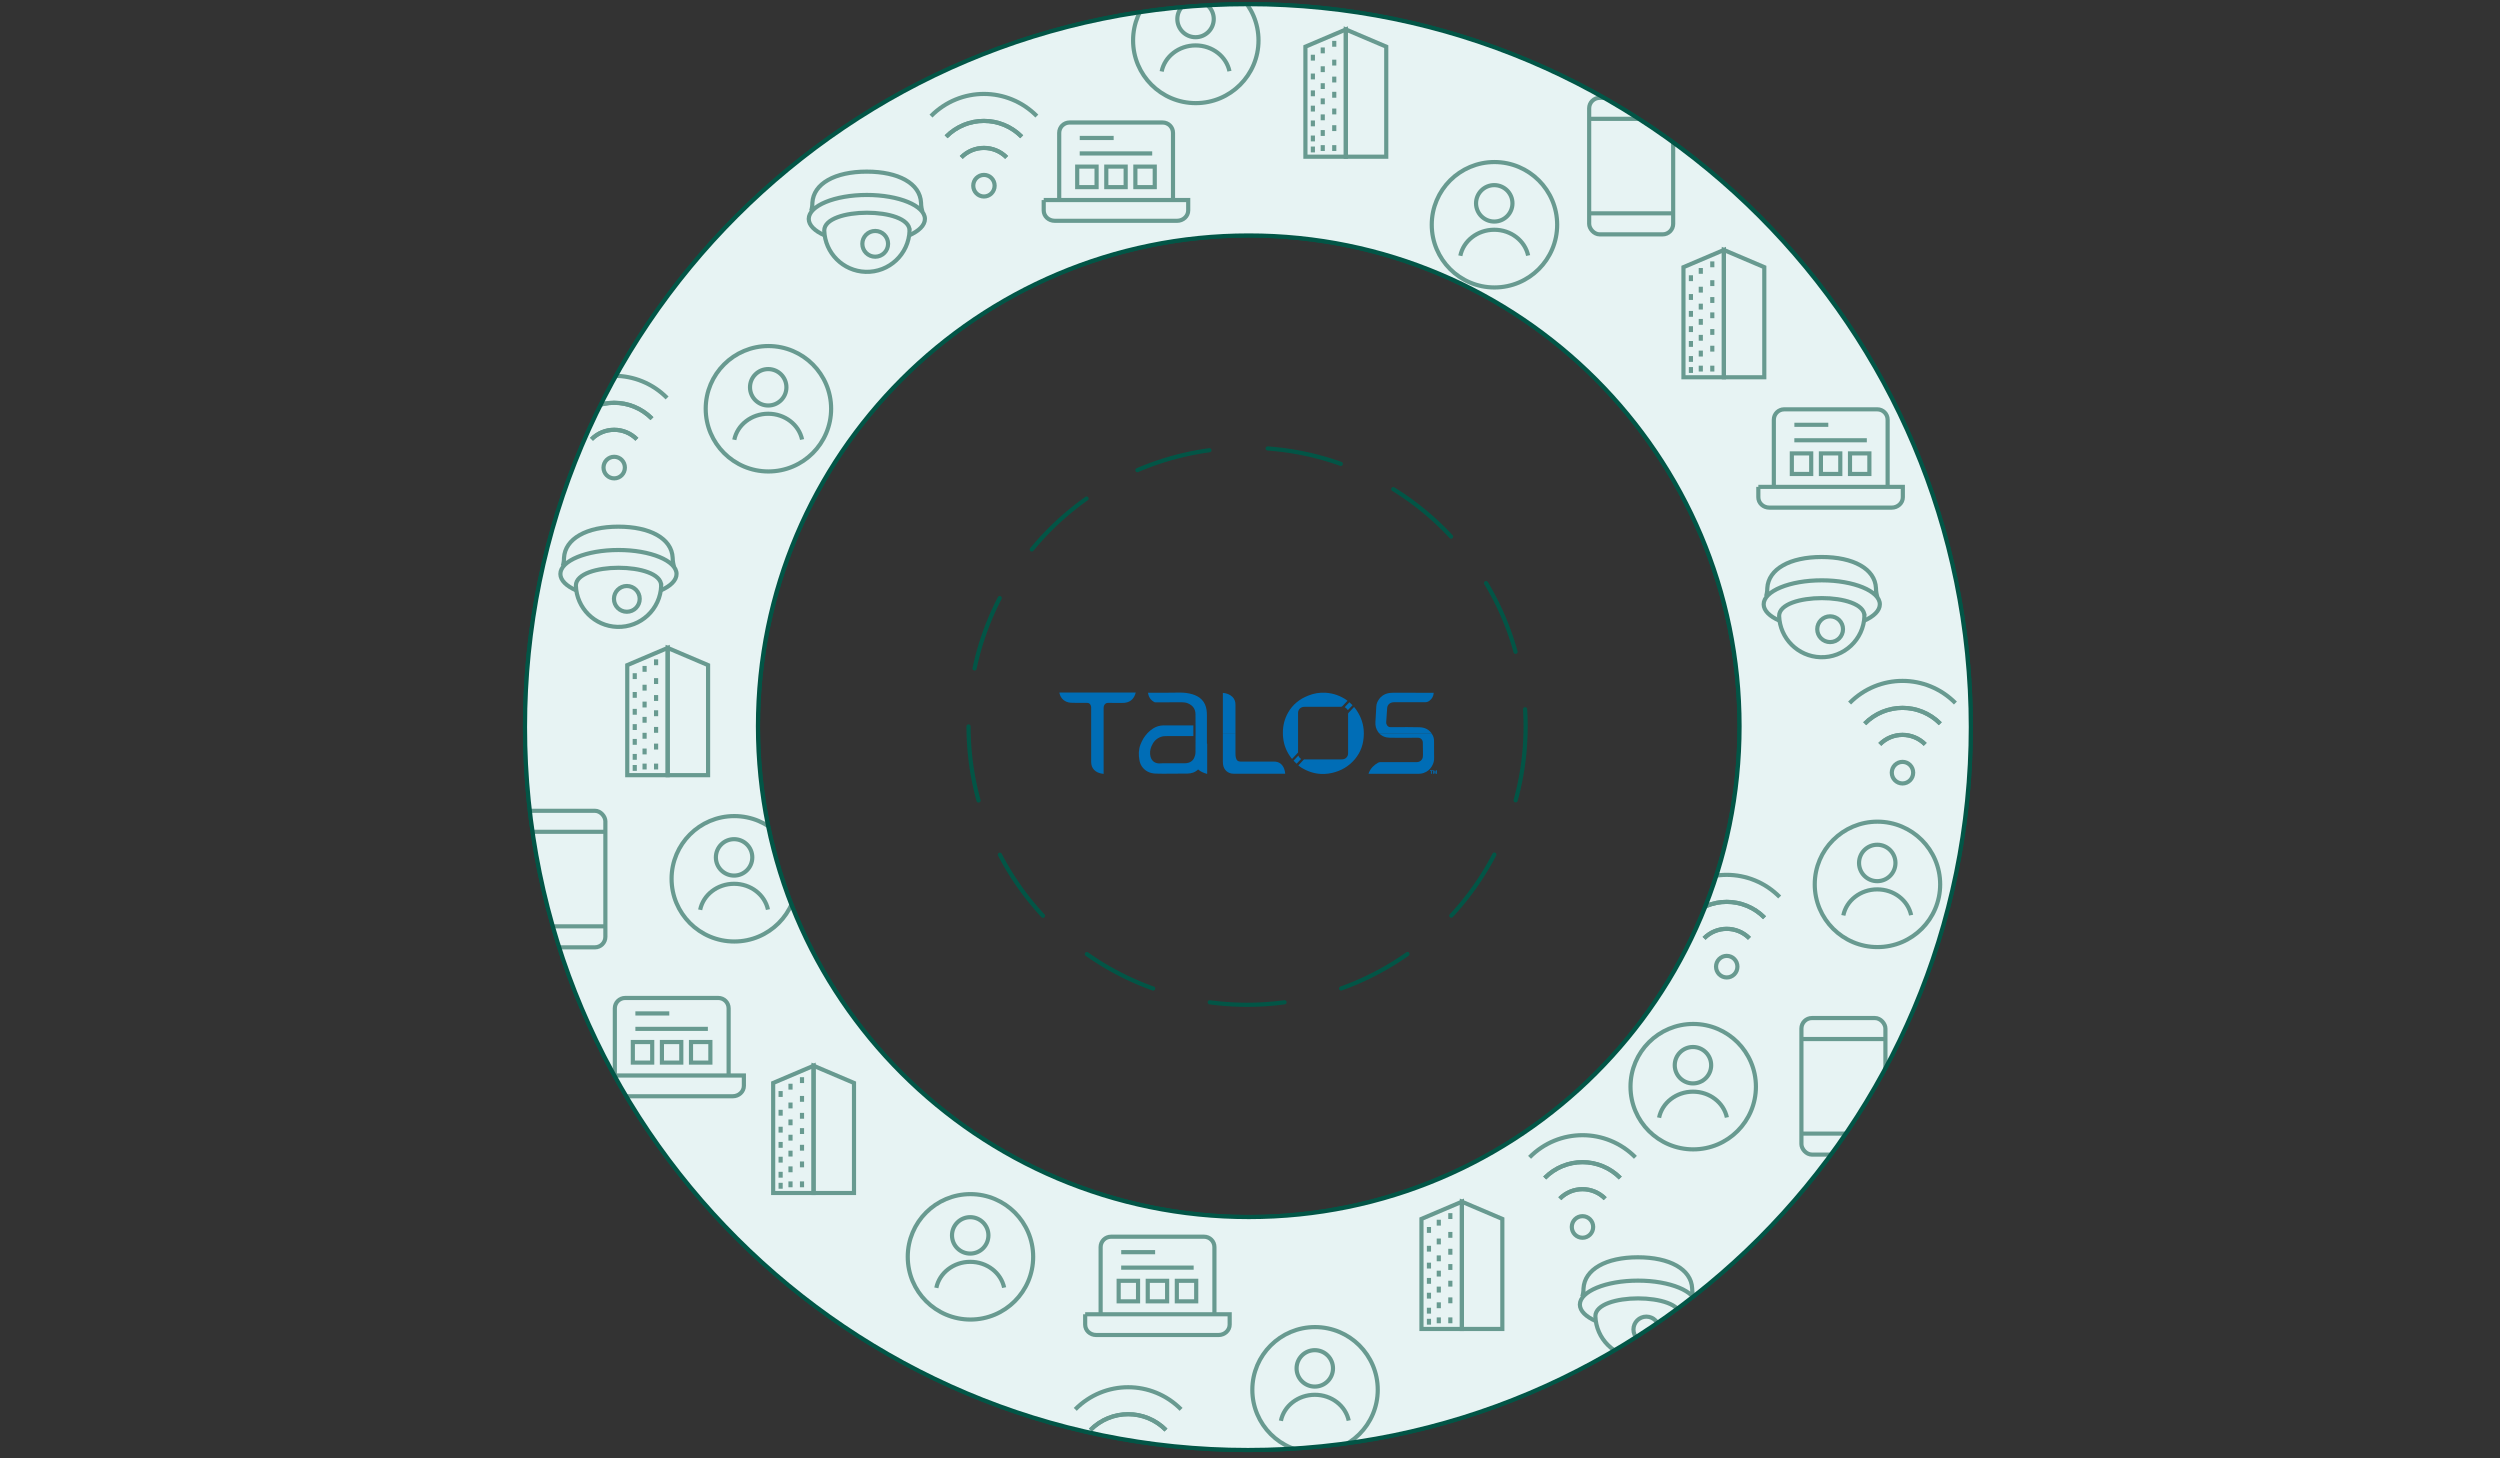 <?xml version="1.0" encoding="UTF-8"?> <svg xmlns="http://www.w3.org/2000/svg" xmlns:xlink="http://www.w3.org/1999/xlink" id="Layer_1" viewBox="0 0 600 350"><rect x="0" y="0" width="600" height="350" fill="#333333" stroke="none"/><defs><style>.cls-1,.cls-2,.cls-3,.cls-4{fill:none;}.cls-5,.cls-2,.cls-4{stroke:#025546;stroke-linecap:round;stroke-linejoin:round;}.cls-5,.cls-6{fill:#e7f3f3;}.cls-7{clip-path:url(#clippath);}.cls-8{fill:#006db6;}.cls-3{stroke:#689a90;stroke-miterlimit:10;}.cls-4{stroke-dasharray:0 0 0 0 0 0 18 14;}</style><clipPath id="clippath"><path class="cls-5" d="M299.5,1C203.68,1,126,78.68,126,174.5s77.68,173.5,173.5,173.5,173.5-77.68,173.5-173.5S395.32,1,299.5,1Zm.2,291.09c-65.05,0-117.79-52.74-117.79-117.79s52.74-117.79,117.79-117.79,117.79,52.74,117.79,117.79-52.74,117.79-117.79,117.79Z"></path></clipPath></defs><circle class="cls-2" cx="299.5" cy="174.5" r="173.5"></circle><circle class="cls-2" cx="299.7" cy="174.3" r="117.79"></circle><circle class="cls-4" cx="299.3" cy="174.3" r="66.85"></circle><g><path class="cls-8" d="M289.66,178.48c0-.84,0-1.69,0-2.53h0c0-1.43,0-2.87,0-4.3,0-.41-.03-.82-.08-1.22-.13-.97-.49-1.84-1.19-2.55-.64-.65-1.43-1.03-2.29-1.28-.97-.28-1.97-.38-2.97-.38-.96,0-1.92,.02-2.88,.03-1.52,0-3.04,0-4.56,0h-.16s0,.05,0,.06c.15,.98,.63,1.73,1.52,2.2,.06,.03,.13,.04,.2,.05,.4,0,.8,0,1.2,0,1.7,0,3.39,0,5.09-.02,.56,0,1.1,.05,1.61,.28,1.12,.49,1.75,1.32,1.77,2.57,.01,1.31,.02,2.62,.02,3.93v.66h0c0,1.51,0,3.02-.02,4.53,0,.28-.04,.58-.12,.85-.23,.84-.73,1.46-1.6,1.71-.29,.08-.61,.12-.92,.12-1.79,.01-3.59,0-5.38,0-.16,0-.33,0-.49,.02-1.12,.09-1.99-.52-2.28-1.6-.23-.87-.11-1.71,.23-2.53,.44-1.04,1.14-1.82,2.22-2.22,.5-.19,1.03-.2,1.56-.2,2.04,0,4.09,0,6.13,0h.14v-.7h0v-1.87h-.19c-2.29,0-4.58,0-6.87,0-.94,0-1.82,.24-2.61,.75-.5,.32-.95,.69-1.34,1.11h0c-.75,.79-1.3,1.73-1.7,2.78-.45,1.19-.46,2.43-.24,3.68,.12,.7,.37,1.34,.85,1.88,.79,.9,1.82,1.32,3,1.37,.83,.04,1.67,.03,2.5,.03,1.72,0,3.45,0,5.17-.03,.96-.02,1.85-.28,2.56-.99,.6,.52,1.31,.82,2.07,1.04h.11v-.14c0-.59,0-1.17,0-1.75,0-1.78,0-3.55,0-5.33Z"></path><path class="cls-8" d="M344.18,181.28c0-1.12,0-2.23-.01-3.35,0-.49-.07-.98-.3-1.42-.1-.2-.21-.38-.33-.54h-12.56c.68,.75,1.59,1.07,2.61,1.09,2.16,.03,4.31,0,6.47,0,.1,0,.2,0,.3,0,.68,.04,1.11,.5,1.12,1.19,0,.78,.02,1.55,.03,2.33,0,.37,.02,.74-.03,1.1-.1,.71-.72,1.23-1.44,1.23-1.35,0-2.69,0-4.04,0-1.57,0-3.14,0-4.71,0-.21,0-.39,.05-.57,.15-.97,.55-1.73,1.3-2.17,2.34-.04,.1-.07,.2-.1,.31h12.09c.16,0,.31-.02,.46-.04,1.98-.26,3.03-1.96,3.17-3.27,.04-.37,.01-.75,.01-1.13Z"></path><polygon class="cls-8" points="343.19 185.04 343.43 185.04 343.43 185.71 343.63 185.71 343.63 185.04 343.88 185.04 343.88 184.88 343.19 184.88 343.19 185.04"></polygon><polygon class="cls-8" points="344.6 184.88 344.42 185.46 344.23 184.88 343.97 184.88 343.97 185.71 344.17 185.71 344.17 185.52 344.15 185.12 344.35 185.71 344.48 185.71 344.68 185.12 344.66 185.52 344.66 185.71 344.86 185.71 344.86 184.88 344.6 184.88"></polygon><path class="cls-8" d="M311.87,181.8c-.11-.13-.18-.29-.27-.45-.36,.38-.75,.78-1.15,1.21,.25,.25,.49,.49,.73,.73,.38-.4,.74-.77,1.09-1.14-.15-.12-.3-.22-.41-.35Z"></path><path class="cls-8" d="M305.73,182.78c-2.66,.01-5.32,0-7.98,0-.63,0-.96-.25-1.12-.86-.13-.5-.12-1.01-.12-1.52,0-1.48,0-2.97,0-4.45h-3.02v6.94c0,.19,.01,.39,.04,.58,.17,1.31,1.19,2.22,2.5,2.22h12.42c-.03-.43-.12-.83-.26-1.2-.4-1.03-1.16-1.72-2.46-1.71Z"></path><path class="cls-8" d="M311.53,180.48c0-.4,0-.81,0-1.22,0-1.1,0-2.2,0-3.31h0v-4.83c0-.85,.64-1.48,1.48-1.48,2.91,0,5.82,0,8.73,0,.18,0,.3-.03,.43-.17,.39-.44,.81-.85,1.22-1.28-.01-.02-.01-.03-.02-.03-.04-.03-.08-.07-.12-.1-1.53-1.07-3.23-1.68-5.1-1.8-1.44-.1-2.82,.15-4.16,.68-2.07,.81-3.73,2.12-4.84,4.07-.89,1.56-1.28,3.22-1.26,4.96h0c0,.41,.03,.82,.08,1.23,.2,1.74,.86,3.3,1.92,4.7,.06,.08,.13,.16,.2,.23,.03-.02,.04-.02,.05-.03,.45-.48,.9-.96,1.35-1.45,.04-.04,.05-.11,.05-.16Z"></path><path class="cls-8" d="M330.98,175.95h12.56c-.67-.93-1.66-1.37-2.85-1.41-1.94-.06-3.88-.03-5.82-.03-.39,0-.77,0-1.16,0-.33,0-.6-.13-.79-.41-.16-.24-.25-.49-.23-.79,.08-1.13,.15-2.26,.23-3.38,.03-.41,.2-.76,.52-1.03,.35-.29,.77-.37,1.22-.37,2.46,0,4.93,0,7.39,0,.39,0,.7-.11,1-.34,.03-.02,.05-.04,.08-.06,.58-.47,.92-1.07,.96-1.85h-.13c-1.75,0-3.5-.01-5.25-.02-1.21,0-2.41-.01-3.62-.01-.49,0-.98,0-1.47,.05-1.15,.13-2.09,.65-2.73,1.63-.31,.47-.54,.98-.57,1.54-.08,1.27-.14,2.54-.22,3.81-.05,.87,.14,1.68,.65,2.39,.07,.1,.15,.2,.23,.29Z"></path><path class="cls-8" d="M295.8,167.27c-.63-.63-1.42-.89-2.31-.98v9.67h3.02c0-2.29,0-4.58,0-6.88,0-.69-.21-1.31-.71-1.81Z"></path><path class="cls-8" d="M254.29,166.42c.27,1.24,1.3,2.13,2.64,2.23,.5,.04,1.01,.03,1.51,.03,.82,0,1.64,0,2.46,0,.25,0,.49,.07,.66,.27,.21,.24,.32,.52,.32,.85,0,2.05,0,4.1,0,6.16h0v6.9c0,.73,.2,1.39,.72,1.92,.44,.45,.99,.7,1.59,.84,.2,.05,.4,.07,.61,.1h.07v-9.76h0v-6.06c0-.11,0-.23,.03-.34,.12-.52,.48-.86,.96-.87,.72,0,1.43,.01,2.15,.01,.61,0,1.22,.03,1.82-.02,1.26-.11,2.13-.77,2.59-1.96,.06-.16,.1-.33,.15-.51h-18.31c.01,.08,.02,.14,.03,.21Z"></path><path class="cls-8" d="M324.98,169.66c-.45,.48-.88,.94-1.31,1.4-.09,.09-.13,.18-.13,.31,0,1.53,0,3.06,0,4.59v4.84c0,.44-.15,.81-.48,1.1-.31,.27-.69,.35-1.09,.35-1.44,0-2.88,0-4.32,0-1.53,0-3.05,0-4.58,0-.07,0-.16,.04-.2,.09-.37,.39-.74,.79-1.11,1.19-.05,.05-.1,.11-.15,.17,.05,.05,.1,.09,.14,.12,.18,.13,.34,.26,.53,.38,1.5,.93,3.08,1.46,4.73,1.54h.95c.56-.03,1.13-.1,1.7-.23,2.19-.49,4.04-1.57,5.5-3.29,1.48-1.76,2.14-3.81,2.16-6.09v-.14c0-2.1-.66-4-1.87-5.71-.14-.2-.3-.38-.46-.59Z"></path><path class="cls-8" d="M323.14,170.02c.12,.12,.22,.27,.34,.41,.37-.39,.73-.77,1.13-1.18-.26-.24-.5-.47-.76-.71-.39,.4-.75,.79-1.12,1.17,.14,.11,.29,.2,.41,.31Z"></path></g><g><path class="cls-6" d="M299.5,1C203.68,1,126,78.68,126,174.5s77.68,173.5,173.5,173.5,173.5-77.68,173.5-173.5S395.32,1,299.5,1Zm.2,291.09c-65.05,0-117.79-52.74-117.79-117.79s52.74-117.79,117.79-117.79,117.79,52.74,117.79,117.79-52.74,117.79-117.79,117.79Z"></path><g class="cls-7"><circle class="cls-1" cx="299.5" cy="174.5" r="173.5"></circle><g><circle class="cls-3" cx="184.37" cy="92.95" r="4.37"></circle><path class="cls-3" d="M192.5,105.49c-.74-3.53-4.09-6.19-8.13-6.19s-7.43,2.69-8.14,6.25"></path><circle class="cls-3" cx="184.42" cy="98.1" r="15.05"></circle></g><g><circle class="cls-3" cx="176.18" cy="205.77" r="4.37"></circle><path class="cls-3" d="M184.31,218.3c-.74-3.53-4.09-6.19-8.13-6.19s-7.43,2.69-8.14,6.25"></path><circle class="cls-3" cx="176.23" cy="210.91" r="15.05"></circle></g><g><circle class="cls-3" cx="315.55" cy="328.41" r="4.37"></circle><path class="cls-3" d="M323.69,340.94c-.74-3.53-4.09-6.19-8.13-6.19s-7.43,2.69-8.14,6.25"></path><circle class="cls-3" cx="315.61" cy="333.55" r="15.05"></circle></g><g><circle class="cls-3" cx="406.31" cy="255.65" r="4.37"></circle><path class="cls-3" d="M414.45,268.19c-.74-3.53-4.09-6.19-8.13-6.19s-7.43,2.69-8.14,6.25"></path><circle class="cls-3" cx="406.37" cy="260.8" r="15.05"></circle></g><g><circle class="cls-3" cx="286.93" cy="4.56" r="4.37"></circle><path class="cls-3" d="M295.07,17.09c-.74-3.53-4.09-6.19-8.13-6.19s-7.43,2.69-8.14,6.25"></path><circle class="cls-3" cx="286.99" cy="9.7" r="15.05"></circle></g><g><circle class="cls-3" cx="450.54" cy="207.11" r="4.37"></circle><path class="cls-3" d="M458.67,219.64c-.74-3.53-4.09-6.19-8.13-6.19s-7.43,2.69-8.14,6.25"></path><circle class="cls-3" cx="450.59" cy="212.25" r="15.05"></circle></g><g><circle class="cls-3" cx="232.85" cy="296.49" r="4.37"></circle><path class="cls-3" d="M240.99,309.03c-.74-3.53-4.09-6.19-8.13-6.19s-7.43,2.69-8.14,6.25"></path><circle class="cls-3" cx="232.91" cy="301.64" r="15.05"></circle></g><g><circle class="cls-3" cx="358.62" cy="48.8" r="4.37"></circle><path class="cls-3" d="M366.75,61.33c-.74-3.53-4.09-6.19-8.13-6.19s-7.43,2.69-8.14,6.25"></path><circle class="cls-3" cx="358.67" cy="53.94" r="15.05"></circle></g><g><circle class="cls-3" cx="395.12" cy="319.08" r="3.09"></circle><path id="Shape" class="cls-3" d="M382.97,317.04c-2.35-1.03-3.8-2.42-3.8-3.94,0-3.16,6.25-5.75,13.94-5.75s13.94,2.59,13.94,5.75c0,1.52-1.43,2.91-3.78,3.94m3.26-5.43c-.26-.77-.4-1.57-.41-2.38-.21-4.64-5.43-7.48-13.04-7.48s-12.79,2.88-13.04,7.48c0,.66-.09,1.32-.29,1.94"></path><path id="Shape-2" class="cls-3" d="M403.37,315.89c-.18,5.66-4.92,10.09-10.57,9.91-5.4-.18-9.73-4.51-9.91-9.91,.04-5.7,20.48-5.7,20.48,0Z"></path></g><g><circle class="cls-3" cx="439.23" cy="151.01" r="3.09"></circle><path id="Shape-2" class="cls-3" d="M427.08,148.97c-2.35-1.03-3.8-2.42-3.8-3.94,0-3.16,6.25-5.75,13.94-5.75s13.94,2.59,13.94,5.75c0,1.52-1.43,2.91-3.78,3.94m3.26-5.43c-.26-.77-.4-1.57-.41-2.38-.21-4.64-5.43-7.48-13.04-7.48s-12.79,2.88-13.04,7.48c0,.66-.09,1.32-.29,1.94"></path><path id="Shape-2-2" class="cls-3" d="M447.47,147.82c-.18,5.66-4.92,10.09-10.57,9.91-5.4-.18-9.73-4.51-9.91-9.91,.04-5.7,20.48-5.7,20.48,0Z"></path></g><g><circle class="cls-3" cx="210.05" cy="58.52" r="3.09"></circle><path id="Shape-3" class="cls-3" d="M197.9,56.48c-2.35-1.03-3.8-2.42-3.8-3.94,0-3.16,6.25-5.75,13.94-5.75s13.94,2.59,13.94,5.75c0,1.52-1.43,2.91-3.78,3.94m3.26-5.43c-.26-.77-.4-1.57-.41-2.38-.21-4.64-5.43-7.48-13.04-7.48s-12.79,2.88-13.04,7.48c0,.66-.09,1.32-.29,1.94"></path><path id="Shape-2-3" class="cls-3" d="M218.3,55.33c-.18,5.66-4.92,10.09-10.57,9.91-5.4-.18-9.73-4.51-9.91-9.91,.04-5.7,20.48-5.7,20.48,0Z"></path></g><g><circle class="cls-3" cx="150.44" cy="143.73" r="3.09"></circle><path id="Shape-4" class="cls-3" d="M138.29,141.69c-2.35-1.03-3.8-2.42-3.8-3.94,0-3.16,6.25-5.75,13.94-5.75s13.94,2.59,13.94,5.75c0,1.52-1.43,2.91-3.78,3.94m3.26-5.43c-.26-.77-.4-1.57-.41-2.38-.21-4.64-5.43-7.48-13.04-7.48s-12.79,2.88-13.04,7.48c0,.66-.09,1.32-.29,1.94"></path><path id="Shape-2-4" class="cls-3" d="M158.69,140.54c-.18,5.66-4.92,10.09-10.57,9.91-5.4-.18-9.73-4.51-9.91-9.91,.04-5.7,20.48-5.7,20.48,0Z"></path></g><g><polygon class="cls-3" points="404.03 64.12 404.03 90.54 413.74 90.54 413.74 59.99 404.03 64.12"></polygon><polygon class="cls-3" points="423.43 64.12 423.43 90.54 413.72 90.54 413.72 59.99 423.43 64.12"></polygon><line class="cls-3" x1="405.82" y1="66.06" x2="405.82" y2="67.47"></line><line class="cls-3" x1="408.19" y1="64.32" x2="408.19" y2="65.72"></line><line class="cls-3" x1="410.95" y1="62.74" x2="410.95" y2="64.15"></line><line class="cls-3" x1="405.82" y1="70.57" x2="405.82" y2="71.98"></line><line class="cls-3" x1="408.19" y1="68.82" x2="408.19" y2="70.23"></line><line class="cls-3" x1="410.95" y1="67.25" x2="410.95" y2="68.65"></line><line class="cls-3" x1="405.82" y1="74.63" x2="405.82" y2="76.04"></line><line class="cls-3" x1="408.19" y1="72.88" x2="408.19" y2="74.29"></line><line class="cls-3" x1="410.95" y1="71.3" x2="410.95" y2="72.71"></line><line class="cls-3" x1="405.82" y1="78.29" x2="405.82" y2="79.7"></line><line class="cls-3" x1="408.19" y1="76.54" x2="408.19" y2="77.95"></line><line class="cls-3" x1="410.95" y1="74.97" x2="410.95" y2="76.37"></line><line class="cls-3" x1="405.82" y1="81.84" x2="405.82" y2="83.25"></line><line class="cls-3" x1="408.19" y1="80.37" x2="408.19" y2="81.78"></line><line class="cls-3" x1="410.95" y1="78.97" x2="410.95" y2="80.37"></line><line class="cls-3" x1="405.82" y1="85.45" x2="405.82" y2="86.85"></line><line class="cls-3" x1="408.19" y1="84.15" x2="408.19" y2="85.56"></line><line class="cls-3" x1="410.95" y1="82.97" x2="410.95" y2="84.38"></line><line class="cls-3" x1="405.82" y1="88.09" x2="405.82" y2="89.5"></line><line class="cls-3" x1="408.19" y1="87.76" x2="408.19" y2="89.16"></line><line class="cls-3" x1="410.95" y1="87.76" x2="410.95" y2="89.16"></line></g><g><polygon class="cls-3" points="313.3 11.2 313.3 37.61 323.01 37.61 323.01 7.07 313.3 11.2"></polygon><polygon class="cls-3" points="332.7 11.2 332.7 37.61 322.99 37.61 322.99 7.07 332.7 11.2"></polygon><line class="cls-3" x1="315.09" y1="13.14" x2="315.09" y2="14.55"></line><line class="cls-3" x1="317.46" y1="11.39" x2="317.46" y2="12.8"></line><line class="cls-3" x1="320.22" y1="9.81" x2="320.22" y2="11.22"></line><line class="cls-3" x1="315.09" y1="17.65" x2="315.09" y2="19.05"></line><line class="cls-3" x1="317.46" y1="15.9" x2="317.46" y2="17.31"></line><line class="cls-3" x1="320.22" y1="14.32" x2="320.22" y2="15.73"></line><line class="cls-3" x1="315.09" y1="21.7" x2="315.09" y2="23.11"></line><line class="cls-3" x1="317.46" y1="19.96" x2="317.46" y2="21.36"></line><line class="cls-3" x1="320.22" y1="18.38" x2="320.22" y2="19.79"></line><line class="cls-3" x1="315.09" y1="25.36" x2="315.09" y2="26.77"></line><line class="cls-3" x1="317.46" y1="23.62" x2="317.46" y2="25.03"></line><line class="cls-3" x1="320.22" y1="22.04" x2="320.22" y2="23.45"></line><line class="cls-3" x1="315.09" y1="28.91" x2="315.09" y2="30.32"></line><line class="cls-3" x1="317.46" y1="27.45" x2="317.46" y2="28.86"></line><line class="cls-3" x1="320.22" y1="26.04" x2="320.22" y2="27.45"></line><line class="cls-3" x1="315.09" y1="32.52" x2="315.09" y2="33.93"></line><line class="cls-3" x1="317.46" y1="31.22" x2="317.46" y2="32.63"></line><line class="cls-3" x1="320.22" y1="30.04" x2="320.22" y2="31.45"></line><line class="cls-3" x1="315.09" y1="35.17" x2="315.09" y2="36.58"></line><line class="cls-3" x1="317.46" y1="34.83" x2="317.46" y2="36.24"></line><line class="cls-3" x1="320.22" y1="34.83" x2="320.22" y2="36.24"></line></g><g><polygon class="cls-3" points="150.54 159.63 150.54 186.04 160.25 186.04 160.25 155.5 150.54 159.63"></polygon><polygon class="cls-3" points="169.94 159.63 169.94 186.04 160.24 186.04 160.24 155.5 169.94 159.63"></polygon><line class="cls-3" x1="152.34" y1="161.57" x2="152.34" y2="162.98"></line><line class="cls-3" x1="154.7" y1="159.82" x2="154.7" y2="161.23"></line><line class="cls-3" x1="157.46" y1="158.24" x2="157.46" y2="159.65"></line><line class="cls-3" x1="152.34" y1="166.08" x2="152.34" y2="167.48"></line><line class="cls-3" x1="154.7" y1="164.33" x2="154.7" y2="165.74"></line><line class="cls-3" x1="157.46" y1="162.75" x2="157.46" y2="164.16"></line><line class="cls-3" x1="152.34" y1="170.13" x2="152.34" y2="171.54"></line><line class="cls-3" x1="154.7" y1="168.39" x2="154.7" y2="169.79"></line><line class="cls-3" x1="157.46" y1="166.81" x2="157.46" y2="168.22"></line><line class="cls-3" x1="152.34" y1="173.79" x2="152.34" y2="175.2"></line><line class="cls-3" x1="154.7" y1="172.05" x2="154.7" y2="173.46"></line><line class="cls-3" x1="157.46" y1="170.47" x2="157.46" y2="171.88"></line><line class="cls-3" x1="152.34" y1="177.34" x2="152.34" y2="178.75"></line><line class="cls-3" x1="154.7" y1="175.88" x2="154.7" y2="177.29"></line><line class="cls-3" x1="157.46" y1="174.47" x2="157.46" y2="175.88"></line><line class="cls-3" x1="152.34" y1="180.95" x2="152.34" y2="182.36"></line><line class="cls-3" x1="154.7" y1="179.65" x2="154.7" y2="181.06"></line><line class="cls-3" x1="157.46" y1="178.47" x2="157.46" y2="179.88"></line><line class="cls-3" x1="152.34" y1="183.6" x2="152.34" y2="185.01"></line><line class="cls-3" x1="154.7" y1="183.26" x2="154.7" y2="184.67"></line><line class="cls-3" x1="157.46" y1="183.26" x2="157.46" y2="184.67"></line></g><g><polygon class="cls-3" points="185.56 259.91 185.56 286.32 195.27 286.32 195.27 255.78 185.56 259.91"></polygon><polygon class="cls-3" points="204.96 259.91 204.96 286.32 195.25 286.32 195.25 255.78 204.96 259.91"></polygon><line class="cls-3" x1="187.35" y1="261.85" x2="187.35" y2="263.26"></line><line class="cls-3" x1="189.72" y1="260.1" x2="189.72" y2="261.51"></line><line class="cls-3" x1="192.48" y1="258.52" x2="192.48" y2="259.93"></line><line class="cls-3" x1="187.35" y1="266.35" x2="187.35" y2="267.76"></line><line class="cls-3" x1="189.72" y1="264.61" x2="189.72" y2="266.02"></line><line class="cls-3" x1="192.48" y1="263.03" x2="192.48" y2="264.44"></line><line class="cls-3" x1="187.35" y1="270.41" x2="187.35" y2="271.82"></line><line class="cls-3" x1="189.72" y1="268.67" x2="189.72" y2="270.07"></line><line class="cls-3" x1="192.48" y1="267.09" x2="192.48" y2="268.5"></line><line class="cls-3" x1="187.35" y1="274.07" x2="187.35" y2="275.48"></line><line class="cls-3" x1="189.72" y1="272.33" x2="189.72" y2="273.74"></line><line class="cls-3" x1="192.48" y1="270.75" x2="192.48" y2="272.16"></line><line class="cls-3" x1="187.35" y1="277.62" x2="187.35" y2="279.03"></line><line class="cls-3" x1="189.72" y1="276.16" x2="189.72" y2="277.57"></line><line class="cls-3" x1="192.48" y1="274.75" x2="192.48" y2="276.16"></line><line class="cls-3" x1="187.35" y1="281.23" x2="187.35" y2="282.64"></line><line class="cls-3" x1="189.72" y1="279.93" x2="189.72" y2="281.34"></line><line class="cls-3" x1="192.48" y1="278.75" x2="192.48" y2="280.16"></line><line class="cls-3" x1="187.35" y1="283.88" x2="187.35" y2="285.29"></line><line class="cls-3" x1="189.72" y1="283.54" x2="189.72" y2="284.95"></line><line class="cls-3" x1="192.48" y1="283.54" x2="192.48" y2="284.95"></line></g><g><polygon class="cls-3" points="341.15 292.54 341.15 318.95 350.86 318.95 350.86 288.41 341.15 292.54"></polygon><polygon class="cls-3" points="360.56 292.54 360.56 318.95 350.85 318.95 350.85 288.41 360.56 292.54"></polygon><line class="cls-3" x1="342.95" y1="294.48" x2="342.95" y2="295.89"></line><line class="cls-3" x1="345.31" y1="292.73" x2="345.31" y2="294.14"></line><line class="cls-3" x1="348.08" y1="291.15" x2="348.08" y2="292.56"></line><line class="cls-3" x1="342.95" y1="298.99" x2="342.95" y2="300.39"></line><line class="cls-3" x1="345.31" y1="297.24" x2="345.31" y2="298.65"></line><line class="cls-3" x1="348.08" y1="295.66" x2="348.08" y2="297.07"></line><line class="cls-3" x1="342.95" y1="303.04" x2="342.95" y2="304.45"></line><line class="cls-3" x1="345.31" y1="301.3" x2="345.31" y2="302.7"></line><line class="cls-3" x1="348.08" y1="299.72" x2="348.08" y2="301.13"></line><line class="cls-3" x1="342.95" y1="306.7" x2="342.95" y2="308.11"></line><line class="cls-3" x1="345.31" y1="304.96" x2="345.31" y2="306.37"></line><line class="cls-3" x1="348.08" y1="303.38" x2="348.08" y2="304.79"></line><line class="cls-3" x1="342.95" y1="310.25" x2="342.95" y2="311.66"></line><line class="cls-3" x1="345.31" y1="308.79" x2="345.31" y2="310.2"></line><line class="cls-3" x1="348.08" y1="307.38" x2="348.08" y2="308.79"></line><line class="cls-3" x1="342.95" y1="313.86" x2="342.95" y2="315.27"></line><line class="cls-3" x1="345.31" y1="312.56" x2="345.31" y2="313.97"></line><line class="cls-3" x1="348.08" y1="311.38" x2="348.08" y2="312.79"></line><line class="cls-3" x1="342.95" y1="316.51" x2="342.95" y2="317.92"></line><line class="cls-3" x1="345.31" y1="316.17" x2="345.31" y2="317.58"></line><line class="cls-3" x1="348.08" y1="316.17" x2="348.08" y2="317.58"></line></g><g><path class="cls-3" d="M147.56,258.12v-16.12c0-1.38,1.11-2.49,2.49-2.49h22.33c1.38,0,2.49,1.11,2.49,2.49v16.12"></path><path class="cls-3" d="M143.85,258.12h34.68v2.49c0,1.38-1.22,2.49-2.66,2.49h-29.36c-1.5,0-2.66-1.11-2.66-2.49,0,0,0-2.49,0-2.49Z"></path><path class="cls-3" d="M160.63,243.22h-8.14"></path><path class="cls-3" d="M169.89,246.93h-17.4"></path><path class="cls-3" d="M158.86,255.02h4.65v-4.93h-4.65s0,4.93,0,4.93Z"></path><path class="cls-3" d="M165.84,255.02h4.65v-4.93h-4.65v4.93Z"></path><path class="cls-3" d="M151.88,255.02h4.65v-4.93h-4.65v4.93Z"></path></g><g><path class="cls-3" d="M264.15,315.42v-16.12c0-1.38,1.11-2.49,2.49-2.49h22.33c1.38,0,2.49,1.11,2.49,2.49v16.12"></path><path class="cls-3" d="M260.44,315.42h34.68v2.49c0,1.38-1.22,2.49-2.66,2.49h-29.36c-1.5,0-2.66-1.11-2.66-2.49,0,0,0-2.49,0-2.49Z"></path><path class="cls-3" d="M277.23,300.52h-8.14"></path><path class="cls-3" d="M286.48,304.23h-17.4"></path><path class="cls-3" d="M275.46,312.32h4.65v-4.93h-4.65s0,4.93,0,4.93Z"></path><path class="cls-3" d="M282.44,312.32h4.65v-4.93h-4.65v4.93Z"></path><path class="cls-3" d="M268.48,312.32h4.65v-4.93h-4.65v4.93Z"></path></g><g><path class="cls-3" d="M254.21,48.01V31.89c0-1.38,1.11-2.49,2.49-2.49h22.33c1.38,0,2.49,1.11,2.49,2.49v16.12"></path><path class="cls-3" d="M250.49,48.01h34.68v2.49c0,1.38-1.22,2.49-2.66,2.49h-29.36c-1.5,0-2.66-1.11-2.66-2.49,0,0,0-2.49,0-2.49Z"></path><path class="cls-3" d="M267.28,33.11h-8.14"></path><path class="cls-3" d="M276.53,36.82h-17.4"></path><path class="cls-3" d="M265.51,44.91h4.65v-4.93h-4.65s0,4.93,0,4.93Z"></path><path class="cls-3" d="M272.49,44.91h4.65v-4.93h-4.65v4.93Z"></path><path class="cls-3" d="M258.53,44.91h4.65v-4.93h-4.65v4.93Z"></path></g><g><path class="cls-3" d="M425.72,116.85v-16.12c0-1.38,1.11-2.49,2.49-2.49h22.33c1.38,0,2.49,1.11,2.49,2.49v16.12"></path><path class="cls-3" d="M422,116.85h34.68v2.49c0,1.38-1.22,2.49-2.66,2.49h-29.36c-1.5,0-2.66-1.11-2.66-2.49,0,0,0-2.49,0-2.49Z"></path><path class="cls-3" d="M438.79,101.95h-8.14"></path><path class="cls-3" d="M448.04,105.66h-17.4"></path><path class="cls-3" d="M437.02,113.75h4.65v-4.93h-4.65s0,4.93,0,4.93Z"></path><path class="cls-3" d="M444,113.75h4.65v-4.93h-4.65v4.93Z"></path><path class="cls-3" d="M430.04,113.75h4.65v-4.93h-4.65v4.93Z"></path></g><g><rect class="cls-3" x="125.13" y="194.59" width="20.16" height="32.77" rx="2.52" ry="2.52"></rect><path class="cls-3" d="M125.13,199.63h20.16"></path><path class="cls-3" d="M125.13,222.32h20.16"></path></g><g><rect class="cls-3" x="432.34" y="244.33" width="20.16" height="32.77" rx="2.52" ry="2.52"></rect><path class="cls-3" d="M432.34,249.37h20.16"></path><path class="cls-3" d="M432.34,272.06h20.16"></path></g><g><rect class="cls-3" x="381.4" y="23.48" width="20.16" height="32.77" rx="2.52" ry="2.52"></rect><path class="cls-3" d="M381.4,28.52h20.16"></path><path class="cls-3" d="M381.4,51.2h20.16"></path></g><g><path id="Stroke-3576-Copy" class="cls-3" d="M447.53,173.69c5-5.06,13.13-5.07,18.14,0"></path><path id="Stroke-3577-Copy" class="cls-3" d="M469.3,168.73c-7.01-7.08-18.38-7.09-25.4,0"></path><path id="Stroke-3578-Copy" class="cls-3" d="M451.16,178.65c3-3.03,7.88-3.04,10.89,0"></path><path id="Stroke-3579-Copy" class="cls-3" d="M465.67,173.69c-5.01-5.06-13.13-5.07-18.14,0"></path><path id="Stroke-3580-Copy" class="cls-3" d="M462.04,178.65c-3.01-3.03-7.88-3.04-10.89,0"></path><path id="Stroke-3581-Copy" class="cls-3" d="M459.16,185.44c0,1.43-1.15,2.59-2.56,2.59s-2.57-1.16-2.57-2.59,1.15-2.59,2.57-2.59,2.56,1.16,2.56,2.59h0Z"></path></g><g><path id="Stroke-3576-Copy-2" class="cls-3" d="M370.73,282.72c5-5.06,13.13-5.07,18.14,0"></path><path id="Stroke-3577-Copy-2" class="cls-3" d="M392.5,277.76c-7.01-7.08-18.38-7.09-25.4,0"></path><path id="Stroke-3578-Copy-2" class="cls-3" d="M374.36,287.68c3-3.03,7.88-3.04,10.89,0"></path><path id="Stroke-3579-Copy-2" class="cls-3" d="M388.87,282.72c-5.01-5.06-13.13-5.07-18.14,0"></path><path id="Stroke-3580-Copy-2" class="cls-3" d="M385.24,287.68c-3.01-3.03-7.88-3.04-10.89,0"></path><path id="Stroke-3581-Copy-2" class="cls-3" d="M382.36,294.47c0,1.43-1.15,2.59-2.56,2.59s-2.57-1.16-2.57-2.59,1.15-2.59,2.57-2.59,2.56,1.16,2.56,2.59h0Z"></path></g><g><path id="Stroke-3576-Copy-3" class="cls-3" d="M261.69,343.21c5-5.06,13.13-5.07,18.14,0"></path><path id="Stroke-3577-Copy-3" class="cls-3" d="M283.46,338.25c-7.01-7.08-18.38-7.09-25.4,0"></path><path id="Stroke-3578-Copy-3" class="cls-3" d="M265.32,348.17c3-3.03,7.88-3.04,10.89,0"></path><path id="Stroke-3579-Copy-3" class="cls-3" d="M279.83,343.21c-5.01-5.06-13.13-5.07-18.14,0"></path><path id="Stroke-3580-Copy-3" class="cls-3" d="M276.21,348.17c-3.01-3.03-7.88-3.04-10.89,0"></path></g><g><path id="Stroke-3576-Copy-4" class="cls-3" d="M227.07,32.82c5-5.06,13.13-5.07,18.14,0"></path><path id="Stroke-3577-Copy-4" class="cls-3" d="M248.84,27.86c-7.01-7.08-18.38-7.09-25.4,0"></path><path id="Stroke-3578-Copy-4" class="cls-3" d="M230.7,37.78c3-3.03,7.88-3.04,10.89,0"></path><path id="Stroke-3579-Copy-4" class="cls-3" d="M245.21,32.82c-5.01-5.06-13.13-5.07-18.14,0"></path><path id="Stroke-3580-Copy-4" class="cls-3" d="M241.59,37.78c-3.01-3.03-7.88-3.04-10.89,0"></path><path id="Stroke-3581-Copy-3" class="cls-3" d="M238.71,44.57c0,1.43-1.15,2.59-2.56,2.59s-2.57-1.16-2.57-2.59,1.15-2.59,2.57-2.59,2.56,1.16,2.56,2.59h0Z"></path></g><g><path id="Stroke-3576-Copy-5" class="cls-3" d="M138.33,100.47c5-5.06,13.13-5.07,18.14,0"></path><path id="Stroke-3577-Copy-5" class="cls-3" d="M160.1,95.51c-7.01-7.08-18.38-7.09-25.4,0"></path><path id="Stroke-3578-Copy-5" class="cls-3" d="M141.96,105.43c3-3.03,7.88-3.04,10.89,0"></path><path id="Stroke-3579-Copy-5" class="cls-3" d="M156.47,100.47c-5.01-5.06-13.13-5.07-18.14,0"></path><path id="Stroke-3580-Copy-5" class="cls-3" d="M152.85,105.43c-3.01-3.03-7.88-3.04-10.89,0"></path><path id="Stroke-3581-Copy-4" class="cls-3" d="M149.97,112.22c0,1.43-1.15,2.59-2.56,2.59s-2.57-1.16-2.57-2.59,1.15-2.59,2.57-2.59,2.56,1.16,2.56,2.59h0Z"></path></g><g><path id="Stroke-3576-Copy-6" class="cls-3" d="M405.35,220.25c5-5.06,13.13-5.07,18.14,0"></path><path id="Stroke-3577-Copy-6" class="cls-3" d="M427.12,215.28c-7.01-7.08-18.38-7.09-25.4,0"></path><path id="Stroke-3578-Copy-6" class="cls-3" d="M408.98,225.2c3-3.03,7.88-3.04,10.89,0"></path><path id="Stroke-3579-Copy-6" class="cls-3" d="M423.49,220.25c-5.01-5.06-13.13-5.07-18.14,0"></path><path id="Stroke-3580-Copy-6" class="cls-3" d="M419.86,225.2c-3.01-3.03-7.88-3.04-10.89,0"></path><path id="Stroke-3581-Copy-5" class="cls-3" d="M416.98,232c0,1.43-1.15,2.59-2.56,2.59s-2.57-1.16-2.57-2.59,1.15-2.59,2.57-2.59,2.56,1.16,2.56,2.59h0Z"></path></g></g><path class="cls-2" d="M299.5,1C203.68,1,126,78.68,126,174.5s77.68,173.5,173.5,173.5,173.5-77.68,173.5-173.5S395.32,1,299.5,1Zm.2,291.09c-65.05,0-117.79-52.74-117.79-117.79s52.74-117.79,117.79-117.79,117.79,52.74,117.79,117.79-52.74,117.79-117.79,117.79Z"></path></g></svg> 